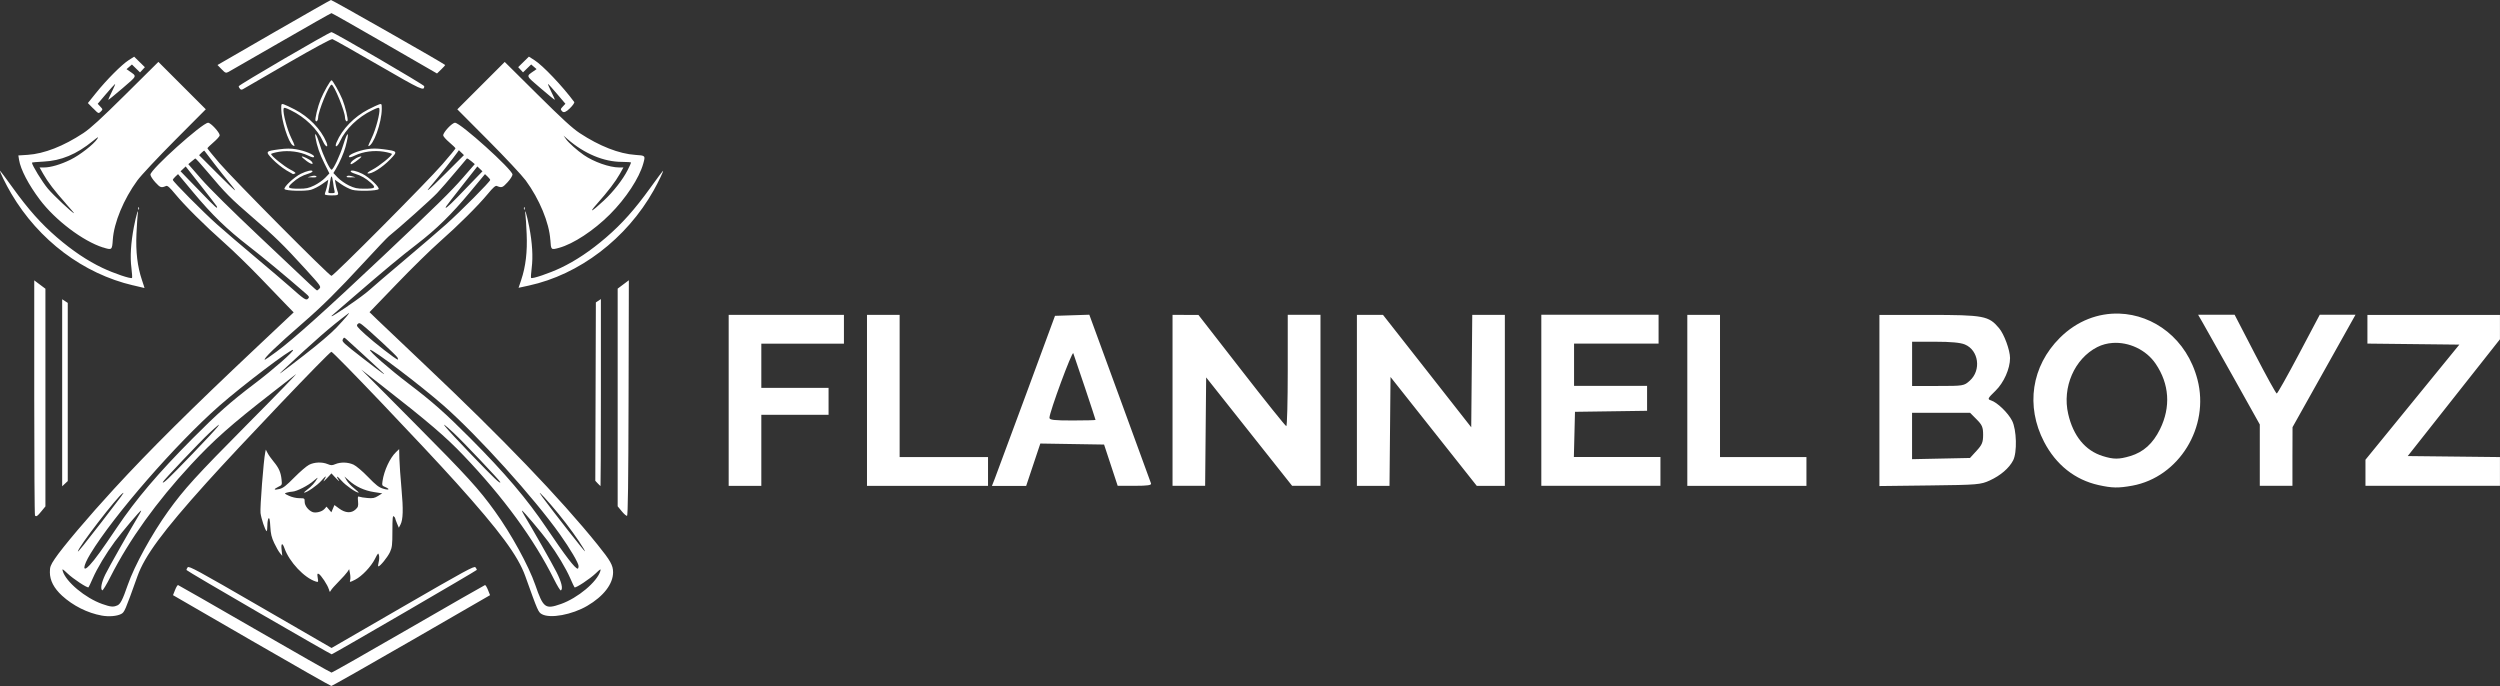 <svg viewBox="0 0 536.83 147.3" xmlns="http://www.w3.org/2000/svg" id="svg1">
  <rect x="0" y="0" width="536.83" height="147.3" fill="#333333" stroke="none"/>
  <defs>
    <style>
      .cls-1 {
        fill: #fff;
      }
    </style>
  </defs>
  <g id="layer1">
    <path d="m53.99,137.54l-16.84-9.74.44-1.11c.24-.61.53-1.09.64-1.06.11.02,7.51,4.26,16.45,9.42,8.93,5.16,16.36,9.38,16.51,9.38s7.58-4.22,16.51-9.38c8.93-5.16,16.34-9.4,16.45-9.42.11-.02.4.46.64,1.06l.44,1.11-16.89,9.75c-9.29,5.36-17.03,9.75-17.2,9.74-.17,0-7.89-4.4-17.15-9.75h0Zm1.61-5.97c-8.51-4.93-15.51-9.05-15.54-9.16-.04-.11.07-.37.24-.59.27-.34,2.06.63,15.6,8.47l15.3,8.85,15.3-8.85c13.47-7.79,15.34-8.81,15.6-8.47.16.21.3.46.3.55,0,.14-30.78,18.04-31.18,18.13-.08.02-7.1-4-15.62-8.93Zm-33.76.61c-3.03-.54-6.16-2.11-8.51-4.26-1.75-1.61-2.62-3.27-2.62-5.04,0-1.14.13-1.5,1.06-2.89,1.63-2.44,7.25-9.07,12.73-15.03,7.76-8.43,16.36-16.97,30.82-30.59l7.74-7.29-1.54-1.58c-.85-.87-3.42-3.54-5.72-5.94-2.3-2.39-5.74-5.74-7.66-7.44-4.22-3.74-8.46-7.96-10.54-10.48-1.11-1.35-1.64-1.83-1.92-1.71-1.08.45-1.25.39-2.31-.76-.59-.64-1.07-1.39-1.07-1.67,0-1.11,11.16-11.14,12.39-11.14.57,0,2.49,2.09,2.49,2.7,0,.2-.59.86-1.32,1.49s-1.32,1.2-1.32,1.29,1.15,1.51,2.56,3.16c3,3.51,23.59,24.24,24.07,24.24s20.57-20.2,23.85-23.99c1.54-1.77,2.79-3.3,2.79-3.39s-.59-.67-1.32-1.29c-.73-.62-1.32-1.29-1.32-1.5,0-.67,1.91-2.71,2.54-2.71,1.17,0,12.34,10.07,12.34,11.12,0,.28-.49,1.04-1.08,1.68-1.06,1.15-1.24,1.21-2.3.77-.27-.11-.81.36-1.92,1.71-2.07,2.51-6.33,6.75-10.42,10.36-1.85,1.63-5.98,5.68-9.17,9l-5.81,6.03,1.73,1.68c.95.93,5.51,5.25,10.13,9.62,16.72,15.81,29.03,28.61,37.1,38.62,2.79,3.46,3.34,4.44,3.34,5.94,0,2.5-2.04,5.15-5.54,7.2-3.25,1.91-7.94,2.78-9.74,1.8-.78-.43-.85-.57-3.57-8.17-1.57-4.38-5.44-9.62-14.79-20.02-7.12-7.92-26.42-28.16-26.85-28.16s-19.73,20.24-26.85,28.16c-9.35,10.4-13.22,15.64-14.79,20.02-2.69,7.52-2.79,7.75-3.52,8.13-.91.47-2.64.61-4.19.33Zm3.35-2.17c.68-.31,1.13-1.19,2.25-4.42,1.43-4.13,5.16-10.92,8.67-15.81,3.42-4.75,5.99-7.58,16.94-18.62,6.35-6.39,11.05-11.25,10.46-10.78-.59.47-2.86,2.23-5.04,3.93-8.86,6.89-12.52,10.13-17.47,15.47-7.41,8-13.22,16.09-17.27,24.06-.85,1.68-1.65,3-1.77,2.93-.45-.28-.17-1.71.67-3.44.72-1.48,5.39-9.72,7.32-12.92.26-.43.41-.78.34-.78-.22,0-4.1,4.6-5.62,6.65-1.92,2.6-3.81,5.75-4.76,7.93-.42.97-.83,1.82-.9,1.9-.22.22-3.31-1.81-4.56-3.01-1-.95-1.14-1.03-.99-.51.67,2.33,4.84,5.82,8.5,7.11,1.78.63,2.38.69,3.22.3h0Zm95.23-.3c3.66-1.29,7.82-4.78,8.5-7.11.15-.51,0-.44-.99.51-1.25,1.2-4.34,3.23-4.56,3.01-.07-.07-.48-.93-.9-1.9-.95-2.18-2.83-5.33-4.76-7.93-1.52-2.06-5.4-6.65-5.62-6.65-.07,0,.09.35.35.78,1.84,3.05,6.1,10.54,7.05,12.41,1.09,2.14,1.45,3.64.94,3.95-.12.07-.76-.98-1.44-2.34-4.29-8.63-10.86-17.63-19.47-26.65-3.84-4.03-7.55-7.2-17.88-15.26l-4.08-3.19,11.65,11.73c11.08,11.15,13.65,13.97,17.06,18.72,3.52,4.89,7.24,11.68,8.67,15.81,1.72,4.97,2.14,5.28,5.47,4.11h0Zm-101.15-8.37c1.11-1.19,2.59-3.23,5.81-8.02,4.14-6.15,8.85-11.69,16.28-19.17,5.32-5.35,8.19-7.89,13.3-11.76,4.12-3.12,8.52-6.99,8.26-7.25-.34-.34-10.89,7.66-15.85,12.02-9.28,8.16-22.67,23.53-27.66,31.76-1.66,2.74-1.74,4.14-.15,2.43h0Zm104.97.22c0-.64-1.8-3.71-4.01-6.82-5.54-7.81-17.55-21.11-24.91-27.59-4.99-4.39-15.51-12.36-15.86-12.02-.26.26,4.14,4.11,8.3,7.27,5.09,3.87,7.78,6.24,13.18,11.66,7.5,7.53,12.21,13.08,16.4,19.29,4.05,6.01,6.15,8.76,6.71,8.76.11,0,.19-.25.19-.56h0Zm-102.56-9.29c4.77-6.18,5.11-6.64,4.7-6.39-1.21.75-9.66,11.72-9.66,12.54q0,.29,4.96-6.15Zm102.78,4.16c-1.93-2.84-3.94-5.46-6.18-8.05-2.17-2.51-3.02-3.29-1.85-1.7,2.37,3.22,9.11,11.81,9.19,11.73.05-.05-.47-.94-1.17-1.97h0Zm-83.16-18.94c5.93-6.16,7.45-8.04,3.64-4.5-1.88,1.75-9.99,10.3-9.99,10.54,0,.45,1.16-.65,6.35-6.04Zm66.13,6.04c0-.24-8.1-8.79-9.99-10.54-3.81-3.54-2.29-1.66,3.64,4.5,5.19,5.39,6.35,6.49,6.35,6.04Zm-42-27.37c2.94-2.27,5.69-4.61,6.83-5.82,2-2.13,3.13-3.48,2.53-3.03-3.81,2.86-7.08,5.71-14.13,12.3-1.27,1.19-.65.74,4.78-3.45Zm16.67,3.76c-1.68-1.57-7.29-6.71-7.72-7.08-.5-.43-.52-.43-.78.05-.24.45.14.8,4.24,3.98,4.22,3.27,5.38,4.1,4.26,3.05h0Zm-22.73-4.4c3.55-2.61,10.62-8.95,22.86-20.5,11.47-10.83,14.6-13.9,17.16-16.84l2.56-2.94-.79-.66c-.43-.36-.84-.61-.91-.54-.07.07-1.21,1.41-2.53,2.99-1.32,1.58-3.05,3.57-3.85,4.42-1.2,1.29-8.3,7.63-10.37,9.27-.33.26-2.8,2.86-5.47,5.76-5.51,5.98-8.79,9.23-12.96,12.85-5.72,4.96-8.77,7.91-8.17,7.91.07,0,1.18-.77,2.47-1.72h0Zm25.98,1.25c-.23-.44-6.03-5.82-7.53-6.99-.6-.47-.72-.49-1.04-.17-.32.32-.14.56,1.64,2.19,1.92,1.76,6.6,5.39,6.99,5.42.1,0,.08-.19-.06-.45h0Zm-10.62-11.09c1.81-1.21,3.89-2.75,4.62-3.42.73-.67,4.03-3.49,7.32-6.26,3.29-2.77,7.39-6.29,9.11-7.82,3.14-2.8,9.48-9.18,9.48-9.54,0-.11-.25-.43-.56-.72l-.56-.53-3.25,3.91c-3.93,4.73-7.19,7.92-11.34,11.11-3.53,2.71-7.07,5.66-13.68,11.37-2.51,2.17-4.6,3.98-4.66,4.03-.05.05-.03.09.07.09s1.65-.99,3.46-2.2h0Zm-9.1-2.68c-4.35-3.78-9.11-7.73-12.2-10.12-4.75-3.68-7.84-6.67-11.93-11.57l-3.27-3.92-.56.52c-.31.29-.56.61-.56.72,0,.35,6.52,6.91,9.48,9.55,1.58,1.41,5.31,4.6,8.28,7.09,2.97,2.49,6.26,5.3,7.32,6.24,3.15,2.8,3.53,3.06,3.96,2.62.32-.33.27-.45-.52-1.13Zm2.99-1.06c.36-.39.15-.67-3.01-4.14-4.75-5.21-6.65-7.07-11.46-11.19-4.57-3.93-5.8-5.17-9.59-9.69-1.38-1.65-2.57-2.95-2.64-2.9s-.44.35-.81.66l-.68.57,2.82,3.23c1.72,1.97,6.56,6.76,12.43,12.3,5.29,4.99,10.21,9.64,10.94,10.33.73.69,1.39,1.26,1.46,1.26.08,0,.31-.19.52-.42h0Zm-22.08-17.66c-.11-.18-1.65-2.17-3.43-4.43l-3.24-4.11-.55.52-.55.52,1.63,1.69c4.32,4.5,5.95,6.13,6.13,6.13.11,0,.11-.15,0-.32h0Zm51.65-1.9c1.19-1.22,2.89-2.98,3.78-3.91l1.63-1.69-.55-.52-.55-.52-3.24,4.11c-1.78,2.26-3.32,4.25-3.43,4.43-.5.85.4.12,2.36-1.9h0Zm-48.89-3.1c-.71-.84-2.19-2.71-3.31-4.16-1.11-1.45-2.06-2.69-2.1-2.75-.05-.06-.32.13-.61.42l-.53.53,3.82,3.83c2.1,2.11,3.87,3.79,3.92,3.74.05-.05-.48-.78-1.19-1.61Zm49.78-6.49l-.54-.54-.39.55c-.78,1.11-4.02,5.23-5.16,6.55-2.22,2.58-1.16,1.75,2.73-2.14l3.9-3.9-.54-.54Zm-28.47,93.76c-.21-.86-1.72-3.14-2.2-3.33-.28-.11-.32.05-.19.85.15.95.14.97-.42.8-2.46-.78-5.68-4.21-6.71-7.13-.46-1.31-.79-1.12-.62.36l.14,1.26-.5-.6c-.28-.33-.83-1.3-1.23-2.15-.58-1.23-.75-1.96-.84-3.56-.08-1.44-.18-1.93-.37-1.75-.14.14-.26.84-.26,1.56s-.08,1.25-.17,1.19c-.31-.19-1.14-2.67-1.3-3.89-.14-1.05.66-11.36,1.01-13.01l.13-.6.37.72c.2.4.79,1.23,1.31,1.86,1.12,1.35,1.54,2.3,1.7,3.86.12,1.12.1,1.17-.69,1.54-1.12.54-1.02.78.21.48.82-.2,1.45-.69,3.21-2.48,1.21-1.22,2.63-2.45,3.17-2.72,1.15-.59,2.81-.65,4-.15.73.3.94.3,1.66,0,1.13-.47,2.69-.43,3.88.11.57.26,1.9,1.38,3.12,2.64,1.72,1.78,2.35,2.26,3.27,2.53,1.26.38,1.56.12.42-.36-.68-.28-.71-.36-.57-1.29.34-2.27,1.6-4.97,2.89-6.2l.68-.65.05,2.09c.03,1.15.23,4.03.45,6.41.41,4.48.35,6.64-.23,7.74l-.34.64-.39-.92c-.21-.51-.39-1-.39-1.1s-.13-.29-.3-.43c-.24-.2-.3.46-.3,3.15,0,2.97-.07,3.54-.51,4.51-.5,1.09-2.12,3.09-2.5,3.09-.11,0-.08-.39.05-.87.13-.48.17-1.15.08-1.5-.15-.6-.2-.55-.88.79-.84,1.65-2.8,3.71-4.22,4.43-1.22.62-1.24.62-1.08.03.07-.26.05-.88-.05-1.38l-.17-.9-.39.59c-.22.33-1.04,1.24-1.83,2.04-.79.8-1.56,1.66-1.7,1.92-.24.44-.27.42-.43-.24h0Zm-.98-17.21l.48-.55.52.61.52.61.33-.78.33-.78,1.02.75c1.33.98,2.61,1.05,3.52.2.56-.52.62-.74.53-1.75-.09-.99-.05-1.13.28-.99.21.09,1,.22,1.75.28,1.14.1,1.52.02,2.27-.44l.9-.56-1.8-.28c-2.05-.32-3.87-1.16-5.32-2.45l-1-.89.46.81c.26.45.99,1.23,1.63,1.74.64.51,1.07.93.96.92-.56,0-2.78-1.55-3.65-2.54-1-1.14-1.31-1.19-.61-.09.21.33-.06.12-.6-.46l-.98-1.05-.98,1.05c-.65.69-.85.83-.6.4.64-1.09.44-1.04-.61.15-.89,1.01-3.09,2.53-3.67,2.54-.13,0,.2-.31.72-.7.86-.63,1.58-1.44,2.15-2.42.12-.2-.25.05-.82.56-1.14,1.02-3.65,2.3-4.58,2.34-.33.01-.87.11-1.2.21-.58.18-.56.2.48.69.62.29,1.57.51,2.22.51,1.13,0,1.14.01,1.14.8s.8,1.82,1.68,2.17c.68.27,2.04-.06,2.52-.62h0Zm-62.12,1.34c-.09-.09-.16-11.48-.16-25.32v-25.16l1.2.9,1.2.9v46.74l-.87,1.06c-.87,1.06-1.07,1.2-1.37.9h0Zm126-.89l-.88-1.07v-46.74l1.2-.9,1.2-.9-.06,25.25c-.04,18.12-.14,25.27-.33,25.33-.15.05-.66-.39-1.14-.98h0ZM13.35,84.35v-20.09l.6.39.6.39v38.26l-.6.56-.6.56v-20.09Zm115,19.45l-.52-.56.06-19.15.06-19.15.54-.36.54-.36v20.07c0,11.04-.04,20.07-.08,20.07s-.31-.25-.6-.56h0ZM28.59,61.28c-10.72-2.51-20.25-9.68-26.16-19.69-1.17-1.98-2.61-4.92-2.41-4.92.05,0,1.27,1.65,2.73,3.67,3.34,4.64,6.08,7.71,9.48,10.64,3.34,2.87,6.51,5,9.77,6.55,2.45,1.17,6.1,2.4,6.35,2.15.07-.07,0-1.03-.13-2.15-.31-2.38-.12-5.38.53-8.81.48-2.51,1.06-4.41.82-2.69-.06.46-.18,2.35-.27,4.2-.17,3.84.21,7.03,1.18,9.9.32.96.57,1.73.55,1.72-.02,0-1.12-.27-2.44-.58h0Zm83.33-1.18c.96-2.84,1.34-6.04,1.17-9.87-.08-1.85-.2-3.74-.27-4.2-.24-1.72.34.18.82,2.69.66,3.43.84,6.42.53,8.81-.14,1.11-.2,2.08-.13,2.15.25.25,3.89-.99,6.35-2.15,3.25-1.55,6.43-3.68,9.77-6.55,3.4-2.93,6.14-6,9.48-10.64,1.45-2.02,2.68-3.67,2.73-3.67.16,0-.94,2.31-2,4.2-5.83,10.38-15.97,18.11-26.85,20.46l-2.17.47.58-1.71Zm-89.81-6.96c-4.31-1.37-10.23-5.85-13.54-10.24-2.44-3.23-4.15-6.51-4.48-8.57l-.15-.95,2.01-.13c3.52-.23,7.69-1.86,11.95-4.67,1.54-1.02,3.78-3.07,9.08-8.32l7.03-6.97,5.09,5.09,5.09,5.09-6.63,6.66c-3.68,3.7-7.27,7.53-8.06,8.61-2.94,4.02-5.04,9.08-5.28,12.75-.15,2.22-.18,2.25-2.1,1.64h0Zm-7.97-9.44c-2.4-2.68-3.88-4.62-4.86-6.36l-.78-1.38h.93c1.44,0,3.6-.63,5.71-1.67,1.99-.97,4.99-3.3,5.75-4.47.35-.54.17-.45-.95.46-3.51,2.86-6.82,4.24-10.62,4.42-1.35.06-2.46.17-2.46.23,0,.53,2.22,4.15,3.42,5.58,1.22,1.45,5.31,5.29,5.64,5.29.05,0-.76-.94-1.8-2.1h0Zm104.03,7.8c-.24-3.68-2.34-8.74-5.28-12.75-.79-1.07-4.41-4.95-8.06-8.61l-6.63-6.66,5.09-5.09,5.09-5.09,7.03,6.97c5.29,5.25,7.53,7.3,9.07,8.31,4.25,2.8,8.47,4.45,11.94,4.68,2.19.14,2.19.14,1.71,1.86-.86,3.11-3.72,7.47-7.17,10.92-3.46,3.46-7.84,6.34-10.92,7.18-1.73.47-1.72.48-1.86-1.72Zm11.5-8.44c2.02-1.87,4.07-4.5,5.1-6.53.41-.81.74-1.54.74-1.62s-.88-.15-1.95-.15c-3.89,0-8.06-1.74-11.67-4.87l-.88-.77.54.77c.54.77,2.38,2.41,3.8,3.39,2.16,1.49,5.51,2.67,7.6,2.68h.92s-.77,1.38-.77,1.38c-.92,1.64-2.56,3.79-4.89,6.41-1.89,2.13-1.25,1.83,1.46-.69h0Zm-99.98,1.64c.01-.28.07-.34.14-.15.07.17.06.38-.02.46-.08.08-.14-.06-.13-.31h0Zm82.8,0c.01-.28.07-.34.15-.15.07.17.06.38-.02.46-.08.08-.14-.06-.13-.31h0Zm-42.74-2.96c0-.12.09-.47.21-.78.11-.31.28-.96.37-1.46l.16-.9-1.32.93c-.73.51-1.81,1.06-2.41,1.23-1.22.34-5.27.24-5.65-.14-.34-.34,2.01-2.57,3.48-3.3,1.3-.64,2.48-.89,2.52-.53.01.13-.39.35-.89.5-1.34.4-2.38.99-3.46,1.97-1.19,1.08-.98,1.26,1.47,1.26,1.49,0,2.04-.11,3.24-.69.79-.38,1.85-1.12,2.35-1.64l.91-.95-1.07-2.14c-1.01-2.01-1.61-3.74-1.92-5.57-.26-1.47.3-.55.95,1.57.69,2.27,2.13,5.34,2.51,5.34s1.82-3.07,2.51-5.34c.99-3.26,1.39-2.9.48.44-.37,1.35-1.24,3.34-2.06,4.72l-.54.9.95.99c.52.54,1.6,1.3,2.39,1.68,1.2.57,1.75.69,3.24.69,2.44,0,2.66-.19,1.47-1.26-1.08-.97-2.12-1.57-3.46-1.97-.5-.15-.9-.37-.89-.5.04-.36,1.22-.11,2.52.53,1.47.73,3.82,2.96,3.48,3.3-.38.38-4.44.48-5.65.14-.6-.17-1.68-.72-2.41-1.23l-1.32-.93.16.9c.09.5.26,1.15.37,1.46.35.93.26,1-1.23,1-.79,0-1.44-.1-1.44-.22h0Zm2.07-.8c-.08-.3-.22-1.11-.3-1.8-.08-.69-.23-1.26-.33-1.26s-.24.57-.33,1.26c-.08.69-.22,1.5-.3,1.8-.13.48-.06.54.63.54s.76-.06.63-.54Zm-4.98-3.1c.55-.16.89-.15,1.07.02.18.18-.06.25-.81.23l-1.07-.02.81-.23Zm7.63.02c.17-.17.51-.18,1.07-.02l.81.23-1.07.02c-.75.01-.99-.05-.81-.23Zm-13.08-1.36c-.83-.49-2.11-1.53-2.86-2.31-1.6-1.68-1.57-1.73,1.47-2.13,1.45-.19,2.45-.2,3.56-.01,1.91.32,4.04,1.2,3.88,1.61-.08.22-.42.15-1.27-.25-1.78-.85-4.16-1.16-6.23-.82-.95.16-1.72.38-1.72.49,0,.4,2.8,2.66,4.13,3.34.94.48,1.26.74,1,.84-.2.08-.39.14-.42.14s-.72-.4-1.55-.89h0Zm17.54.73c-.16-.07.32-.43,1.08-.82,1.34-.68,4.14-2.94,4.14-3.34,0-.11-.77-.33-1.72-.49-2.07-.35-4.44-.04-6.23.82-.85.4-1.18.47-1.27.25-.16-.41,1.97-1.29,3.88-1.61,1.12-.19,2.11-.18,3.56.01,3.03.41,3.06.46,1.47,2.12-1.75,1.83-4.19,3.34-4.92,3.05h0Zm-13.09-2.65c-.63-.47-1.1-.9-1.04-.96.16-.16,1.75.63,2.08,1.02.64.77.02.73-1.04-.06h0Zm9.43.56c0-.4,1.02-1.2,1.89-1.47.78-.24.52.09-.79,1.03-.78.56-1.1.69-1.1.43h0Zm-12.41-3.94c-.94-.6-2.46-5.4-2.47-7.81,0-1.09.03-1.15.54-.99.3.09,1.36.59,2.37,1.11,3.02,1.56,5.62,4.24,6.77,6.99.55,1.31-.12,1.19-.71-.13-1.19-2.64-3.88-5.24-6.94-6.7-1.28-.61-1.45-.64-1.53-.28-.18.83.77,4.42,1.63,6.18.87,1.78.91,1.99.33,1.62h0Zm9.44-.7c1.15-2.75,3.75-5.43,6.77-6.99,1.01-.52,2.08-1.02,2.37-1.11.51-.15.54-.1.54.99-.01,2.95-1.82,7.96-2.89,7.99-.07,0,.27-.81.75-1.81.86-1.76,1.8-5.35,1.63-6.18-.08-.37-.24-.34-1.53.28-3.06,1.46-5.75,4.06-6.94,6.7-.59,1.31-1.25,1.43-.71.13h0Zm-4.55-4.57c-.18-.31.48-3.05,1.11-4.6.61-1.51,2.08-4.1,2.33-4.1s1.71,2.59,2.33,4.1c.63,1.55,1.28,4.29,1.11,4.6-.2.35-.55-.09-.55-.7,0-1.3-2.35-7.05-2.88-7.05s-2.88,5.75-2.88,7.05c0,.6-.35,1.05-.55.7Zm-47.75-2.65l-1.13-1.15,1.73-2.15c2.28-2.84,5.56-6.13,7.03-7.06l1.18-.75,1.15,1.13,1.15,1.13-.52.56-.52.56-.87-.85-.87-.85-.58.5-.58.5.59.41c1.68,1.19,1.8.89-1.46,3.7-1.63,1.4-3,2.51-3.04,2.48-.04-.04.32-.85.79-1.8.48-.95.77-1.67.64-1.59-.12.08-1.01,1.06-1.97,2.19l-1.74,2.05.56.6c.56.6.56.6.09,1.07-.47.47-.48.47-1.6-.67h0Zm100.75.67c-.43-.48-.43-.5.11-1.08l.55-.59-1.74-2.05c-.96-1.13-1.84-2.12-1.97-2.19-.12-.08.17.64.64,1.59.48.95.84,1.76.79,1.8-.04.04-1.41-1.08-3.04-2.48-3.26-2.8-3.15-2.51-1.46-3.7l.59-.41-.58-.5-.58-.5-.88.85-.87.85-.52-.56-.52-.56,1.15-1.13,1.15-1.13,1.18.75c1.8,1.14,6,5.55,8.55,8.99.11.15-.27.71-.96,1.39q-1.15,1.13-1.59.64h0Zm-69.2-4.86c-.16-.16-.29-.41-.29-.57,0-.29,19.43-11.62,19.92-11.62s19.92,11.33,19.92,11.61c-.01,1.09-.46.89-9.85-4.54-5.19-3-9.63-5.51-9.87-5.57-.27-.07-3.85,1.86-9.5,5.12-4.99,2.88-9.29,5.37-9.56,5.54-.38.24-.56.25-.78.03h0Zm-3.97-4.23l-.88-.9,12.03-6.95C65.36,3.2,70.9.04,71.06,0c.21-.05,24.14,13.56,24.54,13.96.03.03-.35.46-.85.94l-.91.88-11.23-6.48c-6.18-3.56-11.32-6.48-11.43-6.48s-4.99,2.76-10.84,6.14c-5.85,3.38-10.92,6.29-11.26,6.47-.59.3-.68.27-1.5-.57Z" class="cls-1" id="path1"></path>
    <path d="m455.06,67.34c-4.46-.14-9.03,1.5-12.75,5.21-6.09,6.07-7.38,14.65-3.37,22.35,2.56,4.91,6.61,8.13,11.68,9.26,2.93.65,4.25.67,7.25.13,10.04-1.84,16.65-12.6,14-22.78-2.28-8.76-9.38-13.93-16.8-14.17h0Zm-221.17.24l-3.68.12-3.67.12-6.16,16.71c-3.39,9.19-6.43,17.4-6.77,18.26l-.61,1.55h7.35l1.52-4.55,1.52-4.55,6.85.11,6.84.11,1.46,4.43,1.46,4.43h3.67c2.75,0,3.62-.13,3.49-.51-.1-.28-3.12-8.55-6.71-18.37l-6.54-17.86Zm42.63.03v11.96c0,6.58-.14,11.95-.31,11.94-.17-.01-4.49-5.39-9.59-11.96l-9.28-11.93h-2.78s-2.78-.01-2.78-.01v36.71h7l.11-11.64.11-11.64,9.23,11.64,9.23,11.64h6.09v-36.72h-7.01Zm-120.05,0v36.72h7.01v-15.26h14.44v-5.78h-14.44v-9.49h17.74v-6.19h-24.75Zm29.7,0v36.72h25.99v-6.19h-18.98v-30.53h-7.01Zm105.2,0v36.72h7l.11-11.69.11-11.69,9.26,11.69,9.26,11.69h6.03v-36.72h-7l-.11,12.07-.11,12.07-9.47-12.07-9.48-12.07h-5.59Zm39.6,0v36.71h25.58v-6.19h-18.59l.12-4.85.12-4.85,7.74-.11,7.74-.11v-5.35h-15.68v-9.08h18.15v-6.19h-25.17Zm31.35,0v36.72h25.58v-6.19h-18.56v-30.53h-7.01Zm41.25,0v36.76l10.83-.13c10.29-.12,10.93-.18,12.89-1.08,2.3-1.06,4.12-2.62,4.99-4.29.89-1.7.76-6.61-.22-8.53-.88-1.72-3.19-3.94-4.54-4.37-.79-.25-.72-.41.97-2.05,1.8-1.75,3.13-4.74,3.13-7.03,0-1.69-1.26-5.13-2.36-6.43-2.22-2.64-3.23-2.83-15.06-2.84h-10.62Zm68.45,0l1.01,1.75c.56.96,3.53,6.26,6.62,11.77l5.6,10.02v13.16s3.5,0,3.5,0h3.51v-6.29s.02-6.29.02-6.29l6.76-12.07,6.76-12.07h-7.68l-4.47,8.45c-2.46,4.65-4.6,8.46-4.76,8.46-.16,0-2.26-3.8-4.67-8.46l-4.38-8.46h-7.81Zm36.34,0v6.17l9.87.11,9.87.11-10.08,12.36-10.08,12.36v5.6h28.88v-6.17l-9.9-.11-9.9-.11,9.9-12.54,9.9-12.54v-5.23h-28.47Zm-97.77,5.77h4.96c3.36,0,5.42.19,6.37.59,2.98,1.24,3.56,5.53,1.06,7.77-1.25,1.12-1.35,1.14-6.83,1.14h-5.56v-9.49Zm43.06.26c3.46-.24,7.17,1.43,9.23,4.46,2.96,4.35,3.29,9.3.94,14.07-1.52,3.08-3.55,4.91-6.38,5.76-2.44.73-3.59.73-5.92,0-3.75-1.17-6.32-4.3-7.41-9.03-1.33-5.74,1.34-11.87,6.24-14.37,1.02-.52,2.15-.81,3.3-.89h0Zm-223.18,2.21c.32.81,4.78,14.16,4.78,14.32,0,.06-2.23.12-4.95.12-3.97,0-4.95-.11-4.95-.58,0-1.22,4.89-14.45,5.12-13.86h0Zm180.11,12.79h12.46l1.4,1.41c1.19,1.19,1.4,1.69,1.4,3.31s-.23,2.16-1.41,3.44l-1.41,1.54-6.22.13-6.22.13v-9.96Z" class="cls-1" id="path1-4"></path>
  </g>
</svg>